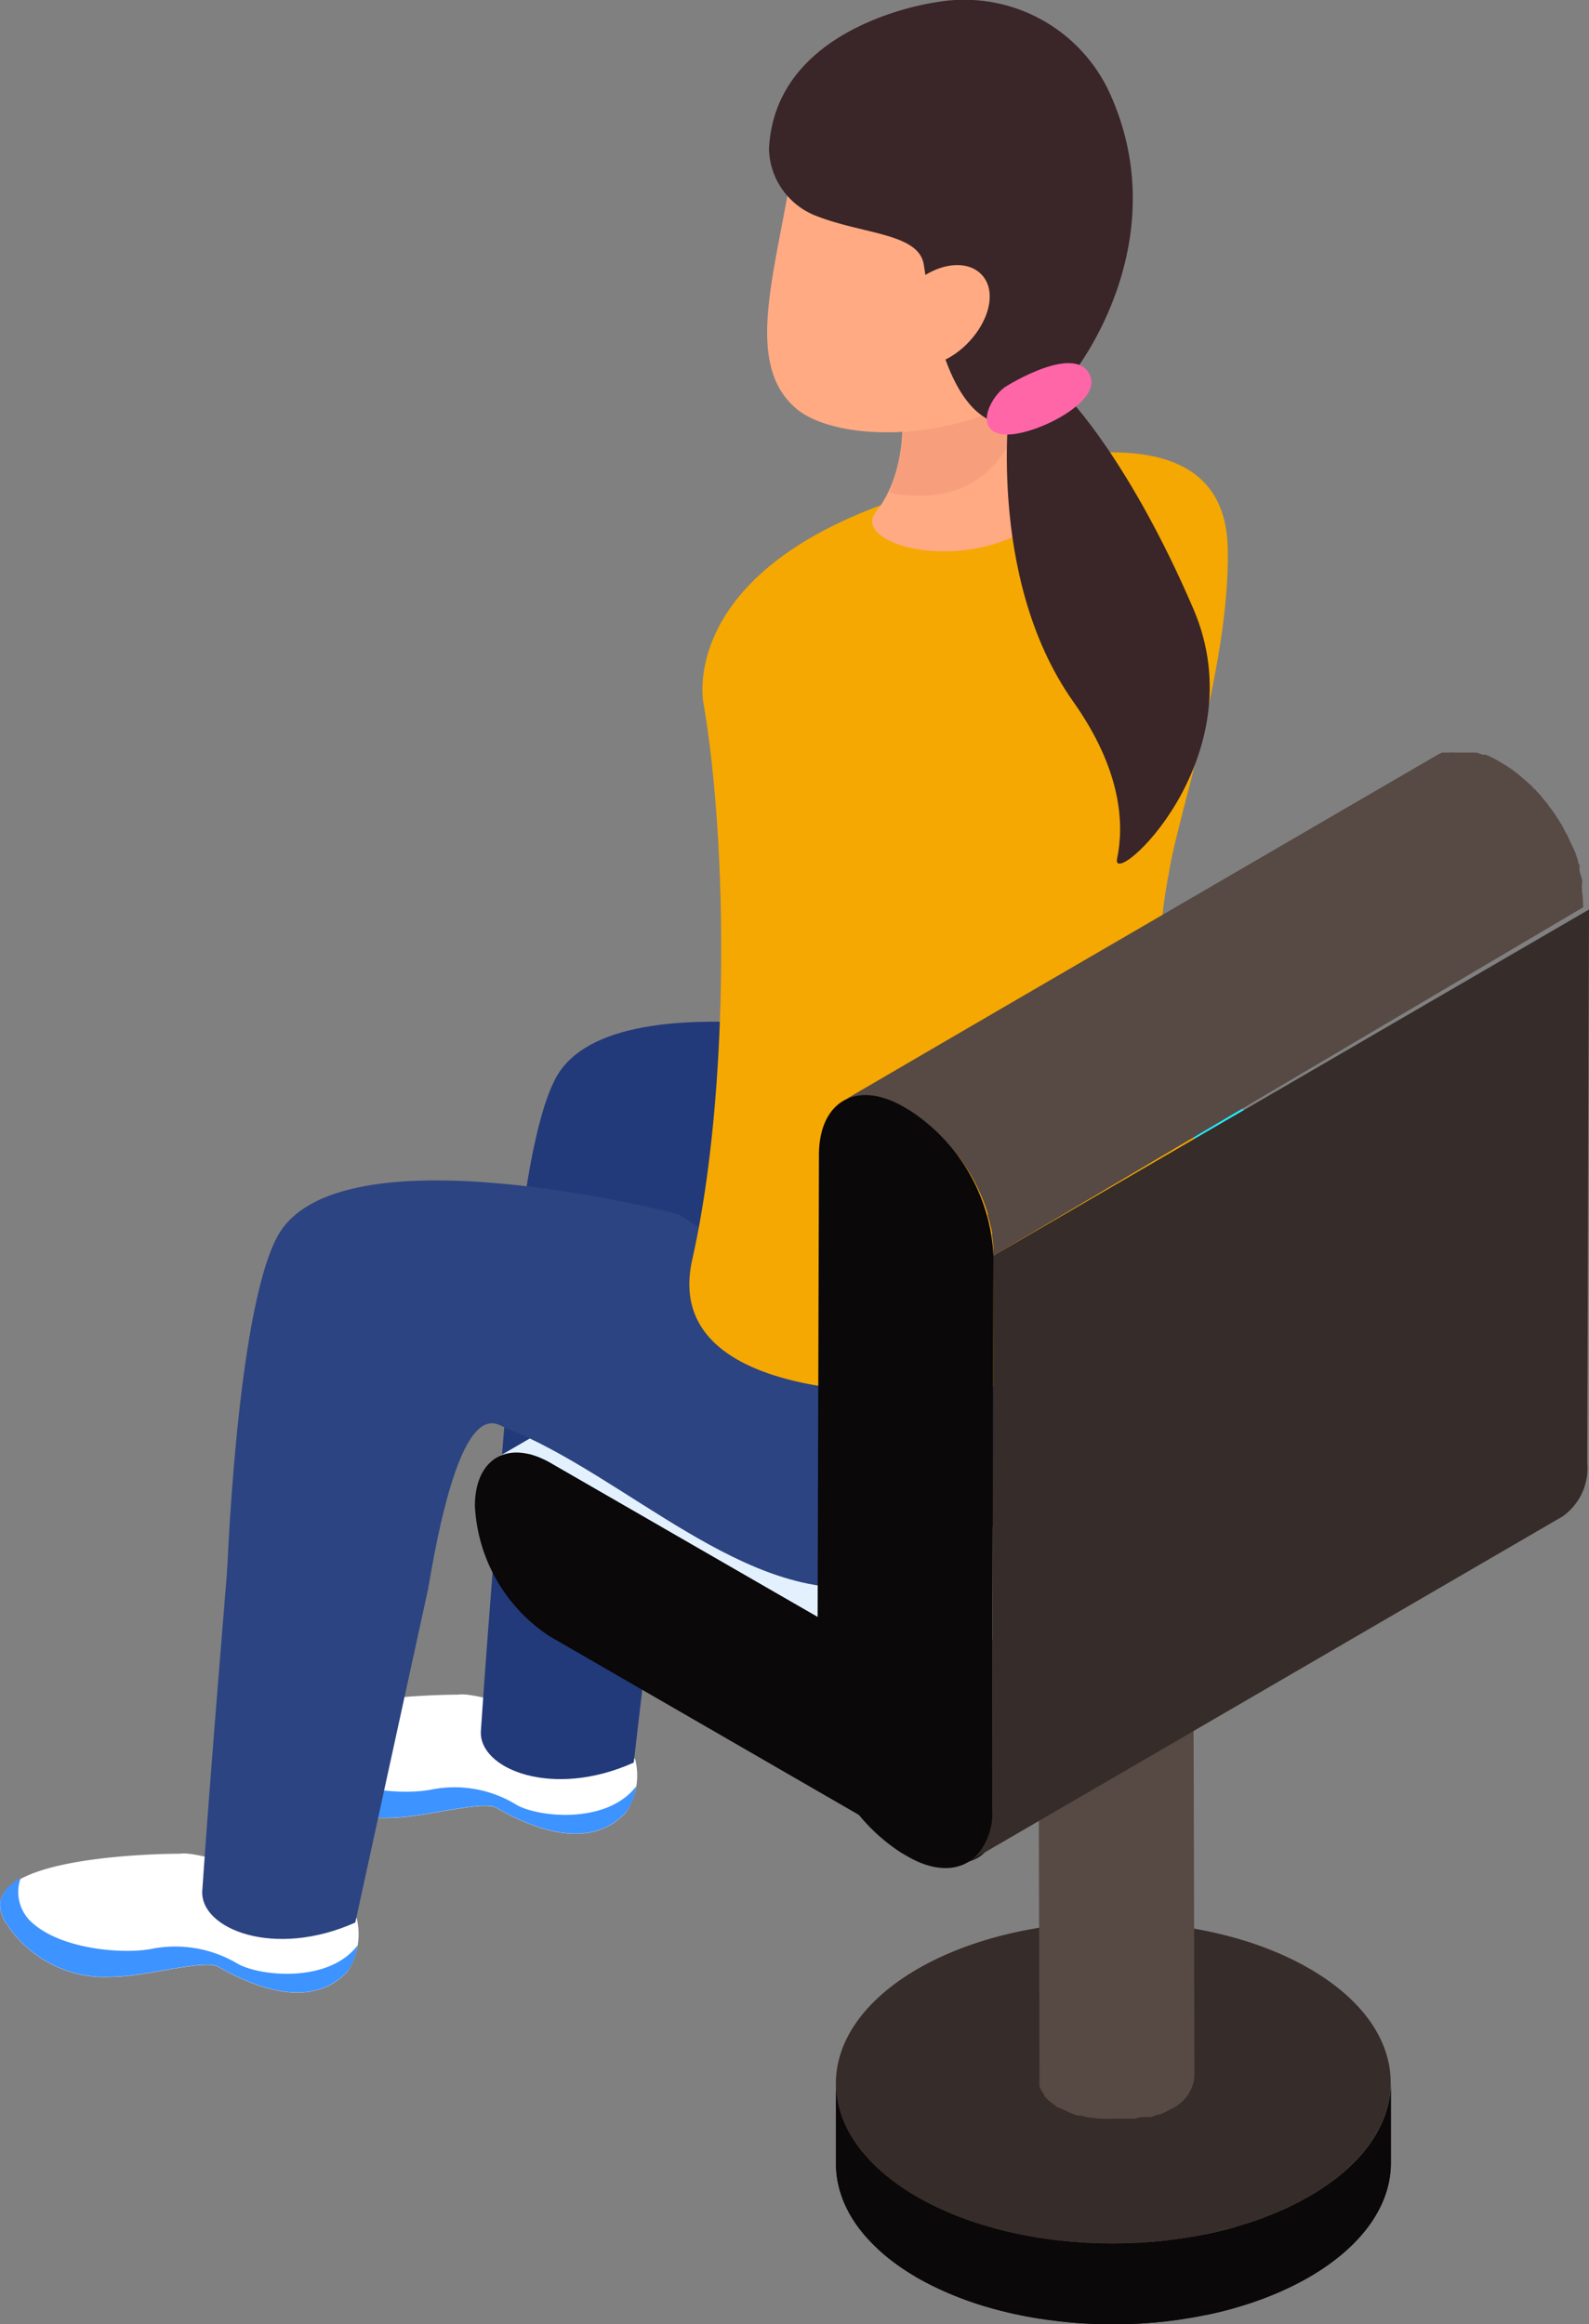 <svg id="b37a4cc0-0b3c-4605-a4b5-b06bef003f9d" data-name="圖層 1" xmlns="http://www.w3.org/2000/svg" xmlns:xlink="http://www.w3.org/1999/xlink" viewBox="0 0 90.34 132.09"><rect x="0" y="0" width="90.34" height="132.09" fill="#808080" stroke="none"/><defs><style>.a4374bde-f14b-48f9-8e0d-ee33ed52e85f{fill:#0a0808;}.af5696b5-3c39-4a3c-bb02-6a495861a337{fill:#fff;}.a9940431-8a74-40e1-911e-9c8127b8b00d{fill:#3d93ff;}.a962a8d2-5bcc-4d3f-9369-d6c32107e065{fill:#223a7a;}.bf7193d3-76f3-4ae0-b5cf-282d3f4b8380{fill:#22ecfa;}.a79a8f15-b79e-41a1-a629-9b27c0bd4ee5{clip-path:url(#bc44e54e-f88a-4e0d-8f31-45d19d63fde2);}.b352eb2b-4a3e-429d-8408-4803ffbf265f{isolation:isolate;}.fa3a0f0d-8028-4fa3-928c-0ec4d7d6a6d9{fill:#85a9ff;}.bd1ed5d5-8450-4791-af61-8195ad61f77c{fill:#362c29;}.f9ded40e-dfc1-4bbd-874e-155533fd0e9e{fill:#574943;}.fd1418cc-240f-4755-a7a6-9cdb617dd4a5{fill:#c8dded;}.bce69d50-9bdc-450e-a8ba-aef472b6a18b{fill:#e3f1fe;}.e98f9fce-e691-4639-ab62-068d943c0367{fill:#2c4481;}.a9d81a64-793e-49b4-86d6-04ee809c945f{fill:#f5a802;}.ae3ac401-0dbc-489d-a13d-dbf40b83e04e{fill:#ffaa83;}.b1ffaf22-d1a8-44fe-a84b-bc604ba6c5a1{fill:#f79f7c;}.f7077ad0-6a06-4cd1-becd-94e8902935ec{fill:#3a2528;}.b50dd2a0-1fc1-43f2-af11-dbd14875aee4{fill:#ff66a8;}</style><clipPath id="bc44e54e-f88a-4e0d-8f31-45d19d63fde2"><path class="a4374bde-f14b-48f9-8e0d-ee33ed52e85f" d="M47.53,118.41V123c0,2.32,1.53,4.64,4.57,6.42,6.15,3.57,16.15,3.57,22.32,0,3.11-1.8,4.67-4.16,4.66-6.51,0-1.53,0-3.06,0-4.59,0,2.36-1.54,4.72-4.66,6.51-6.18,3.56-16.16,3.56-22.31,0C49.05,123.05,47.53,120.72,47.53,118.41Z"/></clipPath></defs><title>designer</title><path class="af5696b5-3c39-4a3c-bb02-6a495861a337" d="M26.06,96.31c-.24,0-12.5,0-9.85,4a6.67,6.67,0,0,0,6,3c1.83,0,5.21-1,6-.57s4.92,2.92,7.36.28a3.73,3.73,0,0,0,.55-3C35.85,99.06,27.41,96.05,26.06,96.31Z"/><path class="a9940431-8a74-40e1-911e-9c8127b8b00d" d="M16.21,100.3a6.67,6.67,0,0,0,6,3c1.83,0,5.21-1,6-.57s4.92,2.92,7.36.28a3.13,3.13,0,0,0,.6-1.49c-1.71,2.23-5.77,1.74-6.89,1a6.72,6.72,0,0,0-4.73-.82c-1.61.33-5.09.06-6.79-1.4A2.31,2.31,0,0,1,17,97.74C15.93,98.31,15.44,99.13,16.21,100.3Z"/><path class="a962a8d2-5bcc-4d3f-9369-d6c32107e065" d="M28.76,80s-1,12-1.42,18.37c-.14,2.17,4.08,3.88,8.69,1.8l2.28-19.47Z"/><path class="bf7193d3-76f3-4ae0-b5cf-282d3f4b8380" d="M80.07,64.88S74.64,81.79,63.73,81.11L51.5,59.35Z"/><path class="a962a8d2-5bcc-4d3f-9369-d6c32107e065" d="M71.83,70.87s.86,9.15-6.38,10.22S51,74.09,44.06,73.8c-.62,0-4-3.71-5.82,7.33l-.16,1-9.37-1s.51-15.39,2.88-19.85C35,54.89,54.37,60,54.37,60Z"/><path class="a4374bde-f14b-48f9-8e0d-ee33ed52e85f" d="M47.53,118.41V123c0,2.32,1.53,4.64,4.57,6.42,6.15,3.57,16.15,3.57,22.32,0,3.11-1.8,4.67-4.16,4.66-6.51,0-1.53,0-3.06,0-4.59,0,2.36-1.54,4.72-4.66,6.51-6.18,3.56-16.16,3.56-22.31,0C49.05,123.05,47.53,120.72,47.53,118.41Z"/><g class="a79a8f15-b79e-41a1-a629-9b27c0bd4ee5"><g class="b352eb2b-4a3e-429d-8408-4803ffbf265f"><path class="fa3a0f0d-8028-4fa3-928c-0ec4d7d6a6d9" d="M47.53,118.41v0Z"/><path class="a4374bde-f14b-48f9-8e0d-ee33ed52e85f" d="M47.53,118.54v4.59a4.61,4.61,0,0,0,.1.91v-4.59a5.51,5.51,0,0,1-.1-.91Z"/><path class="a4374bde-f14b-48f9-8e0d-ee33ed52e85f" d="M47.63,119.45V124a5.93,5.93,0,0,0,.25.89v-4.59a4.94,4.94,0,0,1-.25-.89Z"/><path class="a4374bde-f14b-48f9-8e0d-ee33ed52e85f" d="M47.88,120.34v4.59a9.19,9.19,0,0,0,.43.9l0-4.58a8.13,8.13,0,0,1-.42-.91Z"/><path class="a4374bde-f14b-48f9-8e0d-ee33ed52e85f" d="M48.3,121.25l0,4.58a7.46,7.46,0,0,0,.64.94l0-4.6a6.64,6.64,0,0,1-.64-.92Z"/><path class="a4374bde-f14b-48f9-8e0d-ee33ed52e85f" d="M48.94,122.17l0,4.6a9.41,9.41,0,0,0,1,1.06l0-4.6a8,8,0,0,1-1-1.06Z"/><path class="a4374bde-f14b-48f9-8e0d-ee33ed52e85f" d="M49.91,123.23l0,4.6a13,13,0,0,0,2,1.47v-4.58a13.8,13.8,0,0,1-2-1.49Z"/><path class="a4374bde-f14b-48f9-8e0d-ee33ed52e85f" d="M51.92,124.72v4.58l.18.12a19.79,19.79,0,0,0,3.47,1.52l0-4.6a19,19,0,0,1-3.46-1.51.87.87,0,0,0-.18-.11Z"/><path class="a4374bde-f14b-48f9-8e0d-ee33ed52e85f" d="M55.56,126.34l0,4.6a24.65,24.65,0,0,0,3,.74l0-4.59a23.76,23.76,0,0,1-3-.75Z"/><path class="a4374bde-f14b-48f9-8e0d-ee33ed52e85f" d="M58.55,127.09l0,4.59c.65.11,1.32.2,2,.28l0-4.59c-.67-.08-1.35-.16-2-.28Z"/><path class="a4374bde-f14b-48f9-8e0d-ee33ed52e85f" d="M60.56,127.37l0,4.59c.58.06,1.15.1,1.75.11l0-4.59c-.59,0-1.17-.06-1.75-.11Z"/><path class="a4374bde-f14b-48f9-8e0d-ee33ed52e85f" d="M62.31,127.48l0,4.59c.54,0,1.08,0,1.62,0l0-4.59c-.54,0-1.07,0-1.62,0Z"/><path class="a4374bde-f14b-48f9-8e0d-ee33ed52e85f" d="M63.93,127.49l0,4.59c.51,0,1,0,1.54-.08v-4.58c-.52,0-1,.06-1.56.07Z"/><path class="a4374bde-f14b-48f9-8e0d-ee33ed52e85f" d="M65.49,127.42V132c.52,0,1-.09,1.54-.17l0-4.6c-.49.08-1,.14-1.51.19Z"/><path class="a4374bde-f14b-48f9-8e0d-ee33ed52e85f" d="M67,127.23l0,4.6c.53-.08,1-.16,1.57-.28l0-4.58a15.32,15.32,0,0,1-1.58.26Z"/><path class="a4374bde-f14b-48f9-8e0d-ee33ed52e85f" d="M68.58,127l0,4.58c.55-.11,1.1-.24,1.64-.4v-4.59c-.54.16-1.09.29-1.65.41Z"/><path class="a4374bde-f14b-48f9-8e0d-ee33ed52e85f" d="M70.23,126.56v4.59c.65-.18,1.3-.41,1.92-.65l0-4.59a18.62,18.62,0,0,1-1.91.65Z"/><path class="a4374bde-f14b-48f9-8e0d-ee33ed52e85f" d="M72.14,125.91l0,4.59a18.24,18.24,0,0,0,2.27-1.08c3.11-1.8,4.67-4.16,4.66-6.51l0-4.59c0,2.36-1.54,4.72-4.66,6.51a15.83,15.83,0,0,1-2.27,1.08Z"/></g></g><path class="bd1ed5d5-8450-4791-af61-8195ad61f77c" d="M52.18,111.89c-6.18,3.58-6.21,9.37-.08,12.94s16.13,3.56,22.31,0,6.21-9.36.07-12.93S58.36,108.33,52.18,111.89Z"/><path class="f9ded40e-dfc1-4bbd-874e-155533fd0e9e" d="M58.8,82.81a1.47,1.47,0,0,0,.07.46s0,0,0,0a1.56,1.56,0,0,0,.21.43l0,.07a2.6,2.6,0,0,0,.36.39c.1.09.22.17.32.25s.18.13.27.18A4.48,4.48,0,0,0,61,85l.35.1.44.11.55.1h.14a6.16,6.16,0,0,0,.75.05h.13c.25,0,.5,0,.73,0l.13,0a4.33,4.33,0,0,0,.72-.12.5.5,0,0,0,.13,0c.21-.06.41-.11.61-.18L65.8,85a5.42,5.42,0,0,0,.69-.32,2.28,2.28,0,0,0,1.33-1.86L67.91,118a2.25,2.25,0,0,1-1.33,1.86,6.31,6.31,0,0,1-.64.31h0l-.1,0-.41.15-.23,0-.13,0-.11,0c-.15,0-.3.06-.45.09h-.26c-.06,0-.13,0-.17,0l-.45,0h-.46a2.74,2.74,0,0,1-.5,0h-.2l-.38-.06-.16,0a3,3,0,0,1-.45-.12l-.24,0-.19-.07-.17-.07-.64-.29a.09.09,0,0,0-.05,0,1.6,1.6,0,0,1-.25-.18,3.15,3.15,0,0,1-.29-.22s0,0,0,0a4,4,0,0,1-.29-.29l0-.08a.42.42,0,0,1-.06-.08l-.08-.12a2.72,2.72,0,0,1-.12-.25.09.09,0,0,1,0-.05l0,0a.47.47,0,0,1,0-.16,1.18,1.18,0,0,1,0-.25v0l-.08-30.53V82.81Z"/><path class="fd1418cc-240f-4755-a7a6-9cdb617dd4a5" d="M60.13,81c-1.78,1-1.78,2.67,0,3.68a7,7,0,0,0,6.39,0c1.77-1,1.77-2.68,0-3.69A7,7,0,0,0,60.13,81Z"/><path class="bce69d50-9bdc-450e-a8ba-aef472b6a18b" d="M30.58,82.8l-.3-.1-.19-.06c-.06,0-.12,0-.18,0l-.23,0-.12,0h-.34l-.33,0h-.07l-.23.07-.08,0a1,1,0,0,0-.28.14L58.71,65.13l0,0L59,65h0l.08,0,.11,0,.12,0,.08,0h0l.26,0H60l.14,0h.11l.11,0,.18,0,.09,0,.1,0a2.64,2.64,0,0,1,.3.1l.11,0,0,0a4.08,4.08,0,0,1,.55.28L83,77.7,52.56,95.42,31.29,83.14a4,4,0,0,0-.55-.27Z"/><path class="af5696b5-3c39-4a3c-bb02-6a495861a337" d="M10.23,105.35c-.25,0-12.51,0-9.85,4a6.69,6.69,0,0,0,6,3c1.84,0,5.2-1,6-.58s4.92,2.91,7.36.29a3.85,3.85,0,0,0,.55-3C20,108.11,11.58,105.09,10.23,105.35Z"/><path class="a9940431-8a74-40e1-911e-9c8127b8b00d" d="M.38,109.34a6.69,6.69,0,0,0,6,3c1.84,0,5.2-1,6-.58s4.92,2.91,7.36.29a3.22,3.22,0,0,0,.59-1.49c-1.71,2.23-5.76,1.72-6.89,1a6.93,6.93,0,0,0-4.73-.82c-1.6.34-5.08.07-6.79-1.39a2.33,2.33,0,0,1-.74-2.63C.1,107.35-.39,108.17.38,109.34Z"/><path class="e98f9fce-e691-4639-ab62-068d943c0367" d="M12.93,89.08s-1,12-1.43,18.37c-.14,2.17,4.08,3.88,8.7,1.81l4.17-19.1Z"/><path class="a962a8d2-5bcc-4d3f-9369-d6c32107e065" d="M64.23,73.92S58.8,90.82,47.9,90.15L35.66,68.39Z"/><path class="e98f9fce-e691-4639-ab62-068d943c0367" d="M56,79.91s.85,9.15-6.38,10.22-14-6.27-20.91-9c-.58-.23-2.49-2-4.34,9l-2.12,1-9.37-1s.5-15.38,2.88-19.84C19.17,63.93,38.54,69,38.54,69Z"/><path class="a9d81a64-793e-49b4-86d6-04ee809c945f" d="M40,40s-1.53-7.12,10.39-11.4,19.26-4.11,19.41,2.54-2.93,15.52-3.35,18.51a26.25,26.25,0,0,0,1.42,15c2.87,6.83,4.2,13.34-14.68,14.44-3.3.2-15.57.14-13.83-7.52C41.51,62,41.36,47.87,40,40Z"/><path class="ae3ac401-0dbc-489d-a13d-dbf40b83e04e" d="M51,21s1.25,5-1.21,8.11c-1.32,1.66,4,3.38,8.24,1.2,0,0,.38-8.63,3.54-11.63Z"/><path class="b1ffaf22-d1a8-44fe-a84b-bc604ba6c5a1" d="M51.34,24.58a19.65,19.65,0,0,0,4.77-1.4l.19.13,1,1.39.55-.81s-1,5.26-7.3,4.12A11.42,11.42,0,0,0,51.34,24.58Z"/><path class="ae3ac401-0dbc-489d-a13d-dbf40b83e04e" d="M50.91.74a11.62,11.62,0,0,0-5.85,8.64c-.92,6-2.81,11.2.16,13.8s14.12,2,17.76-5.7S62-2.75,50.91.74Z"/><path class="f7077ad0-6a06-4cd1-becd-94e8902935ec" d="M57.43,22.54S56,32.76,61,39.85c2.84,4,2.9,7.1,2.51,8.95s8-5.67,4.34-14.19-7.18-12.07-7.18-12.07Z"/><path class="f7077ad0-6a06-4cd1-becd-94e8902935ec" d="M43.72,8.47a4.18,4.18,0,0,0,2.56,3.75c2.72,1.11,5.95,1,6.24,2.82s1,7,3.34,8.6c3,2,3.33-.31,4.58-1.71,1.72-1.91,6.2-9,2.6-16.75A9.1,9.1,0,0,0,53.27.12S44.06,1.3,43.72,8.47Z"/><path class="ae3ac401-0dbc-489d-a13d-dbf40b83e04e" d="M54.91,19.61c-1.34,1.29-3.1,1.58-3.95.63s-.47-2.75.85-4,3.11-1.57,4-.63S56.24,18.32,54.91,19.61Z"/><path class="b50dd2a0-1fc1-43f2-af11-dbd14875aee4" d="M57.23,21.94s4.09-2.57,4.78-.49c.53,1.57-3.76,3.59-5.2,3.2S56.45,22.38,57.23,21.94Z"/><path class="a4374bde-f14b-48f9-8e0d-ee33ed52e85f" d="M31.29,83.14C28.91,81.77,27,82.87,27,85.59A9.42,9.42,0,0,0,31.26,93l21.27,12.28c2.37,1.37,4.3.28,4.3-2.46a9.43,9.43,0,0,0-4.27-7.43Z"/><path class="bd1ed5d5-8450-4791-af61-8195ad61f77c" d="M56.4,102.79l.08-31.43L90.34,51.69l-.1,31.43a3.36,3.36,0,0,1-1.4,3.06L55,105.85A3.35,3.35,0,0,0,56.4,102.79Z"/><path class="f9ded40e-dfc1-4bbd-874e-155533fd0e9e" d="M50.55,62.52l-.33-.12-.21,0c-.07,0-.14,0-.19-.05l-.26,0H49l-.35,0-.08,0a1.34,1.34,0,0,0-.27.07l-.08,0a1.4,1.4,0,0,0-.3.15q7.9-4.61,15.82-9.21l18-10.47.24-.12.06,0,.08,0,.11,0,.15,0,.08,0h0a1.43,1.43,0,0,1,.29,0h.39l.15,0h.13l.11,0,.21,0,.1,0,.1,0,.35.12.11,0,.07,0a5.48,5.48,0,0,1,.6.29l.39.23a6.93,6.93,0,0,1,.9.63l.27.23.43.38.18.2c.06,0,.1.1.15.15l.19.2c.13.16.25.32.39.47l.12.18a.27.27,0,0,0,.07.08,1,1,0,0,0,.13.18l.27.41c.09.13.17.27.25.4a.05.05,0,0,0,0,0h0c.06.12.13.24.18.36a1.9,1.9,0,0,1,.21.4l.18.38h0v0c.07.14.13.28.19.42l.15.46c0,.07,0,.14.08.22a.29.29,0,0,1,0,.09l0,.17c0,.18.1.36.14.55s0,.21,0,.33l0,.17,0,.16a7.56,7.56,0,0,1,.07.93L56.48,71.36a6.85,6.85,0,0,0-.07-1.1.51.51,0,0,1,0-.17,9.81,9.81,0,0,0-.25-1l0-.11a10,10,0,0,0-.41-1.11l0,0a11.53,11.53,0,0,0-.56-1.11s0,0,0,0q-.32-.52-.66-1l-.08-.09c-.22-.29-.45-.57-.69-.83l-.17-.18c-.19-.2-.39-.38-.59-.56l-.29-.25a7.29,7.29,0,0,0-.88-.61l-.39-.23-.61-.3Z"/><path class="a4374bde-f14b-48f9-8e0d-ee33ed52e85f" d="M51.35,62.89c-2.64-1.52-4.78-.3-4.79,2.73l-.09,31.43a10.48,10.48,0,0,0,4.76,8.24l.38.22c2.63,1.52,4.78.31,4.79-2.72l.08-31.43a10.43,10.43,0,0,0-4.74-8.24Z"/></svg>